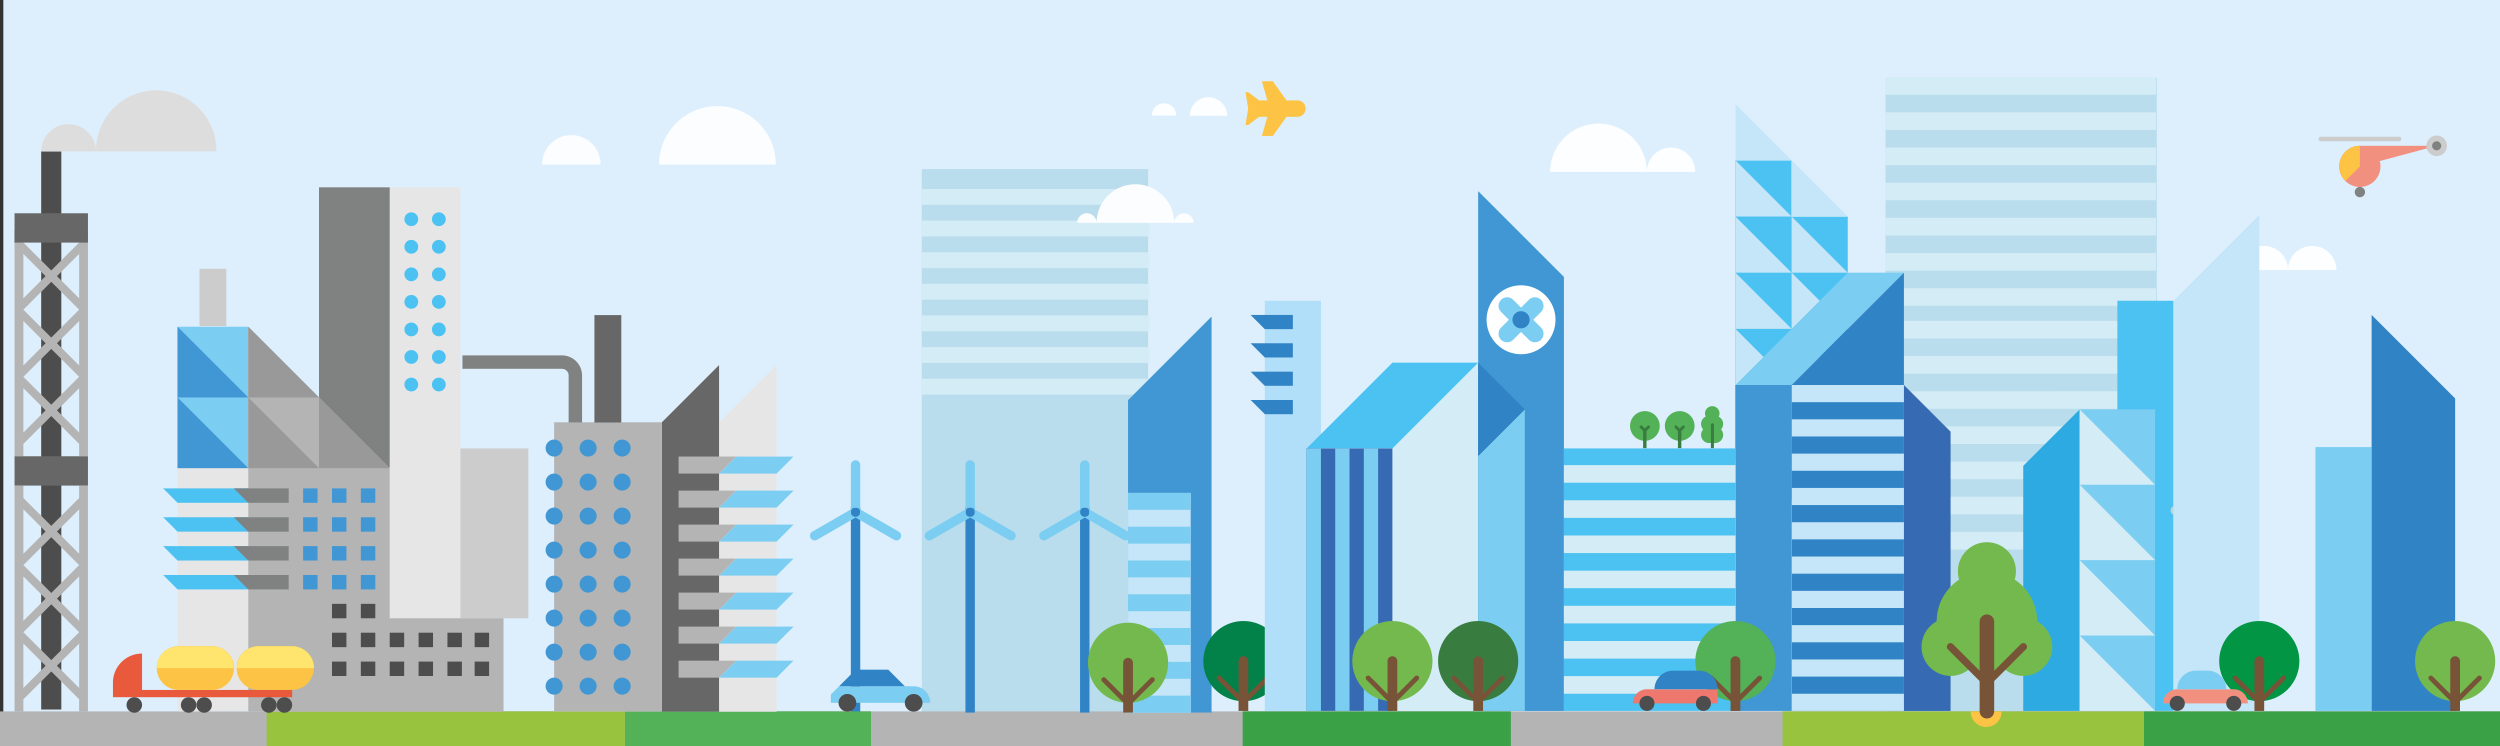 <svg id="Commercial" xmlns="http://www.w3.org/2000/svg" viewBox="0 0 1508 450"><rect x="0" y="0" width="1508" height="450" fill="#333333" stroke="none"/><defs><style>.cls-3{fill:#d4ecf6}.cls-10,.cls-12,.cls-14,.cls-17,.cls-18,.cls-23,.cls-26,.cls-27,.cls-29,.cls-3,.cls-32,.cls-33,.cls-35,.cls-36,.cls-37,.cls-42,.cls-52,.cls-7{fill-rule:evenodd}.cls-4,.cls-42{fill:#b4b4b4}.cls-5{fill:#3ba146}.cls-7{fill:#4097d3}.cls-12,.cls-8{fill:#4bc2f1}.cls-10{fill:#775338}.cls-18{fill:#c4e6f8}.cls-14,.cls-19{fill:#7bcdf2}.cls-17,.cls-31{fill:#3083c5}.cls-23{fill:#fcfeff}.cls-26,.cls-53{fill:#74b94d}.cls-27,.cls-56{fill:#387d3f}.cls-29{fill:#53b157}.cls-32{fill:#f29080}.cls-33,.cls-49{fill:#4e4d4d}.cls-35,.cls-45{fill:#cdcccc}.cls-36{fill:#808181}.cls-37{fill:#fcc344}.cls-44{fill:#e7e6e6}.cls-43{fill:#676767}.cls-52{fill:#ddd}</style></defs><path fill="#ddeffc" d="M2.007-.242h1506V451h-1506z"/><path d="M556.001 102h136.554v335H556.001zm581.356-55H1301v390h-163.643z" fill="#badded"/><path class="cls-3" d="M1300.5 173.862H1137v10.609h163.5v-10.609zm0-21.217H1137v10.609h163.5v-10.609zm0-21.217H1137v10.608h163.5v-10.608zm0-21.217H1137v10.608h163.5v-10.608zm0-21.217H1137V99.6h163.5V88.994zm0-21.218H1137v10.609h163.5V67.776zm0-21.217H1137v10.609h163.5zM693.167 228.461H556V238h137.167v-9.539zm0-19.076H556v9.538h137.167v-9.538zm0-19.077H556v9.538h137.167v-9.538zm0-19.077H556v9.538h137.167v-9.538zm0-19.077H556v9.539h137.167v-9.539zm0-19.077H556v9.538h137.167v-9.538zm0-19.077H556v9.539h137.167zM1300.5 320.863H1137v10.608h163.5v-10.608zm0-21.218H1137v10.609h163.5v-10.609zm0-21.217H1137v10.609h163.5v-10.609zm0-21.217H1137v10.608h163.5v-10.608zm0-21.217H1137V246.6h163.5v-10.606zm0-21.218H1137v10.609h163.5v-10.609zm0-21.217H1137v10.609h163.5z"/><path class="cls-4" d="M-27 429.121h1553.126v32.911H-27z"/><path class="cls-5" d="M749.563 429.121h161.792v32.911H749.563z"/><path fill="#d4ecf6" d="M839.9 218.755h51.729v210.063H839.9z"/><path class="cls-7" d="M680.442 429.818h50.376V190.977l-50.376 50.376v188.465z"/><path class="cls-8" d="M1277.207 181.425h33.875v247.392h-33.875z"/><path d="M750.028 374.611a24.169 24.169 0 1024.172 24.168 24.169 24.169 0 00-24.172-24.168z" fill="#028148" fill-rule="evenodd"/><path class="cls-10" d="M747.093 398.779v19.841l-10.656-10.656a1.468 1.468 0 10-2.076 2.075l12.732 12.732v6.047h5.87v-6.047l12.737-12.732a1.467 1.467 0 10-2.075-2.075q-5.329 5.326-10.657 10.656v-19.841a2.935 2.935 0 10-5.87 0z"/><path fill="#b1def8" d="M762.917 181.425h33.875v247.392h-33.875z"/><path class="cls-12" d="M1114.567 130.611h-33.877V96.735h-33.876v204.821h67.753z"/><path fill="#c4e6f8" d="M680.442 297.324h37.782v132.494h-37.782z"/><path class="cls-14" d="M680.441 389.05h37.783v-10.191h-37.783v10.191zm0 20.385h37.783v-10.193h-37.783v10.193zm0 20.383h37.783v-10.192h-37.783v10.192zm0-122.3h37.783v-10.194h-37.783v10.192zm0 20.383h37.783v-10.193h-37.783V327.9zm0 20.384h37.783v-10.194h-37.783v10.192zm0 20.384h37.783v-10.194h-37.783z"/><path fill="#fff" d="M995.086 277.689h51.729v151.129h-51.729z"/><path class="cls-7" d="M943.357 428.818h-51.728v-313.52l51.728 51.729v261.791z"/><path class="cls-12" d="M788.171 270.483l51.73-51.728h51.728L839.9 270.483h-51.729z"/><path fill="#366bb3" fill-rule="evenodd" d="M1176.59 428.818h-28.147V232.24l28.147 28.146v168.432z"/><path class="cls-14" d="M891.629 428.818h28.146V246.902l-28.146 28.147v153.769z"/><path class="cls-17" d="M891.629 218.755l28.146 28.147-28.146 28.146v-56.293z"/><path class="cls-18" d="M1080.69 232.241h33.877l-33.877-33.877v33.877zm-33.876 0h33.876l-33.876-33.877v33.877zm33.876 33.876l16.939-16.938-16.939-16.938v33.876z"/><path class="cls-19" d="M1254.473 246.941h45.469v181.878h-45.469z"/><path fill="#2daae1" fill-rule="evenodd" d="M1220.416 428.819h34.057V246.941l-34.057 34.057v147.821z"/><path class="cls-3" d="M1254.473 383.349l45.469 45.47h-45.469v-45.47z"/><path class="cls-3" d="M1254.473 337.88l45.469 45.469h-45.469V337.88zm0-45.47l45.469 45.47h-45.469v-45.47z"/><path class="cls-3" d="M1254.473 246.941l45.469 45.469h-45.469v-45.469z"/><path d="M1343.863 307.915l13.4 23.213a2.838 2.838 0 01-4.916 2.839l-13.4-23.214h-26.8a2.838 2.838 0 110-5.676h26.8l13.4-23.214a2.838 2.838 0 014.916 2.839l-13.4 23.213zm-3.277-2.838a2.838 2.838 0 102.838 2.838 2.839 2.839 0 00-2.838-2.838z" fill="#b8d8dc" fill-rule="evenodd"/><path fill="#edd078" d="M1322.811 398.945h14.937v29.874h-14.937z"/><path class="cls-23" d="M1394.71 162.9h14.59a14.585 14.585 0 00-29.17 0zm-29.171 0h14.586a14.586 14.586 0 00-29.172 0zM728.961 69.84h11.293a11.293 11.293 0 00-22.585 0zm235.259 33.877h29.171a29.171 29.171 0 10-58.342 0z"/><path class="cls-23" d="M1007.976 103.717h14.586a14.586 14.586 0 10-29.171 0z"/><path class="cls-18" d="M1080.69 198.364h33.877l-33.877-33.876v33.876zm-33.876 0h33.876l-33.876-33.876v33.876zm33.876-33.876h33.877l-33.877-33.877v33.877zm-33.876 0h33.876l-33.876-33.877v33.877zm.001-33.877h33.876l-33.876-33.876v33.876z"/><path class="cls-18" d="M1046.815 96.735h33.876l-33.876-33.877v33.877zm33.876 33.876h33.877l-33.877-33.876v33.876z"/><path class="cls-14" d="M1046.815 232.24l67.752-67.752h33.875l-67.751 67.752h-33.876z"/><path class="cls-17" d="M1148.443 428.817h-67.752l-.001-196.577 67.752-67.752.001 264.329z"/><path class="cls-18" d="M1080.691 325.356h67.752V315.01h-67.752v10.346zm0 103.462h67.752v-10.347h-67.752v10.347zm0-82.77h67.752V335.7h-67.752v10.346zm0 20.692h67.752v-10.346h-67.752v10.346zm0 20.693h67.752v-10.346h-67.752v10.346zm0 20.692h67.752v-10.346h-67.752v10.346zm0-165.539h67.752V232.24h-67.752v10.346zm0 20.692h67.752v-10.346h-67.752v10.346zm0 20.693h67.752v-10.346h-67.752v10.346zm0 20.692h67.752v-10.346h-67.752z"/><path fill="#4097d3" d="M1046.814 232.241h33.877v196.577h-33.877z"/><path class="cls-8" d="M943.357 270.483h103.457v158.334H943.357z"/><path class="cls-3" d="M1046.814 407.862H943.357v10.609h103.457v-10.609zm0-21.217H943.357v10.609h103.457v-10.609zm0-21.217H943.357v10.608h103.457v-10.608zm0-21.217H943.357v10.608h103.457v-10.608zm0-21.217H943.357V333.6h103.457v-10.606zm0-21.218H943.357v10.609h103.457v-10.609zm0-21.217H943.357v10.609h103.457z"/><path fill="#366bb3" d="M788.171 270.483H839.9v158.334h-51.729z"/><path class="cls-19" d="M788.171 270.483h8.622v158.334h-8.622zm17.243 0h8.621v158.334h-8.621zm17.243 0h8.621v158.334h-8.621z"/><path class="cls-26" d="M839.9 374.611a24.169 24.169 0 1024.168 24.168 24.169 24.169 0 00-24.168-24.168z"/><path class="cls-10" d="M836.965 398.779v19.841q-5.328-5.329-10.657-10.656a1.467 1.467 0 10-2.075 2.075l12.732 12.732v6.047h5.87v-6.047l12.732-12.732a1.468 1.468 0 10-2.076-2.075q-5.328 5.326-10.656 10.656v-19.841a2.935 2.935 0 00-5.87 0z"/><path class="cls-27" d="M891.629 374.611a24.169 24.169 0 1024.171 24.168 24.169 24.169 0 00-24.171-24.168z"/><path class="cls-10" d="M888.693 398.779v19.841q-5.326-5.329-10.656-10.656a1.467 1.467 0 10-2.075 2.075l12.731 12.732v6.047h5.871v-6.047l12.736-12.732a1.467 1.467 0 00-2.075-2.075q-5.328 5.326-10.656 10.656v-19.841a2.936 2.936 0 00-5.871 0z"/><path d="M917.493 213.672a20.782 20.782 0 10-20.781-20.781 20.822 20.822 0 0020.781 20.781z" fill="#fff" fill-rule="evenodd"/><path class="cls-17" d="M754.366 241.282h25.49v8.551h-16.939l-8.551-8.551zm0-51.305h25.49v8.551h-16.939l-8.551-8.551zm0 17.1h25.49v8.551h-16.939l-8.551-8.551zm0 17.1h25.49v8.551h-16.939z"/><path class="cls-14" d="M905.445 188.164a5.177 5.177 0 117.322-7.322l4.726 4.727 4.727-4.727a5.177 5.177 0 017.321 7.322l-4.726 4.727 4.726 4.726a5.177 5.177 0 01-7.321 7.322l-4.727-4.726-4.726 4.726a5.177 5.177 0 11-7.322-7.322l4.726-4.726z"/><path class="cls-17" d="M921.154 189.23a5.177 5.177 0 11-7.322 0 5.177 5.177 0 017.322 0z"/><path class="cls-29" d="M1046.815 374.611a24.169 24.169 0 1024.168 24.168 24.169 24.169 0 00-24.168-24.168z"/><path class="cls-10" d="M1043.879 398.779v19.841l-10.656-10.656a1.468 1.468 0 10-2.076 2.075l12.732 12.732v6.047h5.87v-6.047l12.732-12.732a1.467 1.467 0 00-2.075-2.075q-5.328 5.326-10.657 10.656v-19.841a2.935 2.935 0 10-5.87 0z"/><path class="cls-18" d="M1311.083 428.818h51.728V129.697l-51.728 51.729v247.392z"/><path class="cls-19" d="M1396.687 269.676h33.876v159.142h-33.876z"/><path d="M1362.811 374.611a24.169 24.169 0 1024.169 24.168 24.169 24.169 0 00-24.169-24.168z" fill="#019544" fill-rule="evenodd"/><path class="cls-10" d="M1359.876 398.779v19.841l-10.656-10.656a1.467 1.467 0 10-2.075 2.075l12.731 12.732v6.047h5.871v-6.047l12.731-12.732a1.467 1.467 0 10-2.075-2.075q-5.328 5.326-10.656 10.656v-19.841a2.936 2.936 0 00-5.871 0z"/><path class="cls-17" d="M1480.939 428.818h-50.376V189.977l50.376 50.376v188.465z"/><path class="cls-31" d="M513.232 306.076h5.676v123.742h-5.676z"/><path class="cls-14" d="M516.07 312.192l-23.213 13.4a2.838 2.838 0 11-2.838-4.916l23.213-13.4v-26.805a2.838 2.838 0 115.676 0v26.805l23.213 13.4a2.838 2.838 0 11-2.837 4.916l-23.214-13.4zm2.839-3.278a2.839 2.839 0 10-2.839 2.839 2.839 2.839 0 002.839-2.839z"/><path class="cls-31" d="M582.364 306.076h5.676v123.742h-5.676z"/><path class="cls-14" d="M585.2 312.192l-23.214 13.4a2.838 2.838 0 11-2.838-4.916l23.214-13.4v-26.805a2.838 2.838 0 015.676 0v26.805l23.213 13.4a2.838 2.838 0 01-2.838 4.916l-23.213-13.4zm2.838-3.278a2.839 2.839 0 10-2.838 2.839 2.838 2.838 0 002.84-2.839z"/><path class="cls-31" d="M651.496 306.076h5.676v123.742h-5.676z"/><path class="cls-14" d="M654.333 312.192l-23.213 13.4a2.838 2.838 0 11-2.838-4.916l23.213-13.4v-26.805a2.839 2.839 0 015.677 0v26.805l23.213 13.4a2.838 2.838 0 01-2.838 4.916l-23.214-13.4zm2.839-3.278a2.839 2.839 0 10-2.839 2.839 2.839 2.839 0 002.839-2.839z"/><path class="cls-26" d="M1480.939 374.611a24.169 24.169 0 1024.169 24.168 24.169 24.169 0 00-24.169-24.168z"/><path class="cls-10" d="M1478 398.779v19.841l-10.656-10.656a1.467 1.467 0 00-2.075 2.075L1478 422.771v6.047h5.87v-6.047l12.732-12.732a1.467 1.467 0 00-2.075-2.075q-5.329 5.326-10.657 10.656v-19.841a2.935 2.935 0 10-5.87 0z"/><path class="cls-32" d="M1355.919 424.276a8.518 8.518 0 00-8.518-8.517h-34.067a8.517 8.517 0 00-8.517 8.517z"/><path class="cls-33" d="M1313.334 419.735a4.542 4.542 0 11-4.542 4.541 4.541 4.541 0 014.542-4.541zm34.066 0a4.541 4.541 0 11-4.541 4.541 4.541 4.541 0 014.541-4.541z"/><path class="cls-14" d="M1313.334 415.759a11.225 11.225 0 0111.225-11.225h7.075a11.225 11.225 0 0111.225 11.225z"/><path d="M984.935 424.276a8.517 8.517 0 018.517-8.517h42.585v8.517z" fill="#ef786e" fill-rule="evenodd"/><path class="cls-33" d="M1027.519 419.735a4.542 4.542 0 104.542 4.541 4.541 4.541 0 00-4.542-4.541zm-34.066 0a4.541 4.541 0 104.541 4.541 4.541 4.541 0 00-4.541-4.541z"/><path class="cls-17" d="M1036.037 415.759a11.226 11.226 0 00-11.225-11.225h-15.594a11.225 11.225 0 00-11.224 11.225z"/><path class="cls-32" d="M1435.475 97.152a12.41 12.41 0 11-11.988-9.2h46.313z"/><path class="cls-35" d="M1469.8 94.159a6.2 6.2 0 10-6.2-6.2 6.216 6.216 0 006.2 6.2z"/><path class="cls-36" d="M1469.8 90.691a2.737 2.737 0 10-2.737-2.736 2.742 2.742 0 002.737 2.736z"/><path class="cls-35" d="M1447.118 82.483a1.368 1.368 0 010 2.736h-47.262a1.368 1.368 0 110-2.736z"/><path class="cls-36" d="M1423.487 118.977a3.1 3.1 0 10-3.1-3.1 3.109 3.109 0 003.1 3.1z"/><path class="cls-37" d="M1423.487 100.364l-8.774 8.774a12.408 12.408 0 018.774-21.182z"/><path class="cls-23" d="M702.148 69.68h7.293a7.293 7.293 0 10-14.585 0z"/><path fill="#53b157" d="M376.927 429.121h148.457v32.911H376.927z"/><path d="M160.854 429.121h216.073v32.911H160.854zm914.444 0h217.972v32.911h-217.972z" fill="#98c33f"/><path class="cls-5" d="M1293.27 429.121h232.856v32.911H1293.27z"/><path fill="#e7e6e6" fill-rule="evenodd" d="M433.74 429.271l34.673.001V220.215l-34.674 34.673.001 174.383z"/><path class="cls-14" d="M478.671 336.951l-10.258 10.258h-34.674L444 336.951zm0 20.515l-10.258 10.258h-34.674L444 357.466zm0 20.516l-10.258 10.257h-34.674L444 377.982zm0 20.515l-10.258 10.258h-34.674L444 398.5zm0-123.093l-10.258 10.258h-34.674L444 275.4zm0 20.516l-10.258 10.258h-34.674L444 295.92zm-10.258 30.773h-34.674L444 316.435h34.674z"/><path fill="#676767" fill-rule="evenodd" d="M399.067 429.271l34.673.001-.001-209.057-34.673 34.673.001 174.383z"/><path class="cls-42" d="M444 336.951l-10.258 10.258h-24.418v-10.258zm0 61.546l-10.258 10.258h-24.418V398.5zm0-41.031l-10.258 10.258h-24.418v-10.258zm0 20.515l-10.258 10.258h-24.418v-10.258zm0-102.581l-10.258 10.258h-24.418V275.4zm0 20.516l-10.258 10.258h-24.418V295.92zm-10.258 30.773h-24.418v-10.254H444z"/><path class="cls-4" d="M334.249 254.722h64.817v174.383h-64.817z"/><path class="cls-43" d="M358.556 190.071h16.204v64.817h-16.204z"/><path class="cls-7" d="M354.765 347.209a5.129 5.129 0 11-5.129 5.129 5.129 5.129 0 015.129-5.129zm20.516 61.547a5.129 5.129 0 11-5.129 5.128 5.129 5.129 0 015.129-5.128zm0-20.516a5.129 5.129 0 11-5.129 5.129 5.129 5.129 0 015.129-5.129zm0-20.516a5.13 5.13 0 11-5.129 5.129 5.13 5.13 0 015.129-5.129zm-20.516 41.032a5.129 5.129 0 11-5.129 5.128 5.128 5.128 0 015.129-5.128zm-20.516 0a5.129 5.129 0 11-5.129 5.128 5.129 5.129 0 015.129-5.128zm20.516-20.516a5.129 5.129 0 11-5.129 5.129 5.129 5.129 0 015.129-5.129zm-20.516 0a5.129 5.129 0 11-5.129 5.129 5.129 5.129 0 015.129-5.129zm20.516-20.516a5.13 5.13 0 11-5.129 5.129 5.129 5.129 0 015.129-5.129zm-20.516 0a5.13 5.13 0 11-5.129 5.129 5.13 5.13 0 015.129-5.129zm41.032-20.515a5.129 5.129 0 11-5.129 5.129 5.129 5.129 0 015.129-5.129zm0-20.516a5.129 5.129 0 11-5.129 5.129 5.129 5.129 0 015.129-5.129zm0-20.515a5.129 5.129 0 11-5.129 5.128 5.129 5.129 0 015.129-5.128zm0-20.516a5.129 5.129 0 11-5.129 5.128 5.129 5.129 0 015.129-5.128zm0-20.516a5.129 5.129 0 11-5.129 5.129 5.129 5.129 0 015.129-5.129zm-41.032 82.063a5.129 5.129 0 11-5.129 5.129 5.129 5.129 0 015.129-5.129zm20.516-20.516a5.129 5.129 0 11-5.129 5.129 5.129 5.129 0 015.129-5.129zm-20.516 0a5.129 5.129 0 11-5.129 5.129 5.129 5.129 0 015.129-5.129zm20.516-20.515a5.129 5.129 0 11-5.129 5.128 5.128 5.128 0 015.129-5.128zm-20.516 0a5.129 5.129 0 11-5.129 5.128 5.129 5.129 0 015.129-5.128zm20.516-20.516a5.129 5.129 0 11-5.129 5.128 5.128 5.128 0 015.129-5.128zm-20.516 0a5.129 5.129 0 11-5.129 5.128 5.129 5.129 0 015.129-5.128zm20.516-20.516a5.129 5.129 0 11-5.129 5.129 5.129 5.129 0 015.129-5.129zm-15.386 5.129a5.13 5.13 0 11-5.13-5.129 5.129 5.129 0 015.13 5.129z"/><path class="cls-19" d="M107.158 197.092h42.658v85.317h-42.658z"/><path class="cls-44" d="M235.076 113.001h42.657v259.947h-42.657z"/><path class="cls-12" d="M248.1 227.792a4.154 4.154 0 11-4.155 4.154 4.154 4.154 0 014.155-4.154zm16.616 0a4.154 4.154 0 11-4.154 4.154 4.154 4.154 0 014.154-4.154zM248.1 211.175a4.154 4.154 0 11-4.155 4.154 4.154 4.154 0 014.155-4.154zm16.616 0a4.154 4.154 0 11-4.154 4.154 4.154 4.154 0 014.154-4.154zM248.1 194.558a4.154 4.154 0 11-4.155 4.154 4.154 4.154 0 014.155-4.154zm16.616 0a4.154 4.154 0 11-4.154 4.154 4.154 4.154 0 014.154-4.154zM248.1 177.941a4.155 4.155 0 11-4.155 4.154 4.154 4.154 0 014.155-4.154zm16.616 0a4.155 4.155 0 11-4.154 4.154 4.154 4.154 0 014.154-4.154zM248.1 161.324a4.155 4.155 0 11-4.155 4.154 4.154 4.154 0 014.155-4.154zm16.616 0a4.155 4.155 0 11-4.154 4.154 4.154 4.154 0 014.154-4.154zM248.1 144.707a4.155 4.155 0 11-4.155 4.155 4.154 4.154 0 014.155-4.155zm16.616 0a4.155 4.155 0 11-4.154 4.155 4.155 4.155 0 014.154-4.155zM248.1 128.091a4.154 4.154 0 11-4.155 4.154 4.154 4.154 0 014.155-4.154zm16.616 0a4.154 4.154 0 11-4.154 4.154 4.154 4.154 0 014.151-4.154z"/><path class="cls-45" d="M277.733 270.504h40.983v102.444h-40.983z"/><path class="cls-36" d="M338.949 214.37h-60v8.1h60.005a4.051 4.051 0 014.046 4.052v28.366h8.1v-28.366a12.152 12.152 0 00-12.151-12.152z"/><path class="cls-14" d="M561.119 423.943a9.994 9.994 0 00-9.994-9.994h-44.972l-5 5v5z"/><path class="cls-33" d="M511.149 418.613a5.329 5.329 0 11-5.329 5.329 5.329 5.329 0 015.329-5.329zm39.975 0a5.329 5.329 0 11-5.329 5.329 5.329 5.329 0 015.329-5.329z"/><path class="cls-17" d="M535.801 403.955h-19.655l-9.993 9.994h39.642l-9.994-9.994z"/><path fill="#808181" d="M192.419 113h42.658v169h-42.658z"/><path class="cls-44" d="M107.102 282.074h42.658v146.863h-42.658z"/><path class="cls-42" d="M235.077 372.947h68.644v56.323l-153.961.001v-232.18l85.317 85.317v90.539z"/><path d="M149.76 197.092l42.658 42.658H149.76v-42.658zm42.658 42.658l42.658 42.658h-42.658V239.75zm-42.658 0l42.658 42.658H149.76V239.75z" fill="#9a9999" fill-rule="evenodd"/><path class="cls-7" d="M191.548 294.6h-8.705v8.7h8.705v-8.7zm34.823 0h-8.706v8.7h8.706v-8.7zm0 34.823h-8.706v8.706h8.706v-8.706zm0 17.412h-8.706v8.706h8.706v-8.706zm0-34.823h-8.706v8.705h8.706v-8.705zM208.959 294.6h-8.705v8.7h8.705v-8.7zm0 34.823h-8.705v8.706h8.705v-8.706zm0 17.412h-8.705v8.706h8.705v-8.706zm0-34.823h-8.705v8.705h8.705v-8.705zm-17.411 17.411h-8.705v8.706h8.705v-8.706zm0 17.412h-8.705v8.706h8.705v-8.706zm0-34.823h-8.705v8.705h8.705zm-84.446-114.92l42.658 42.658h-42.658v-42.658z"/><path class="cls-7" d="M107.102 239.749l42.658 42.659h-42.658v-42.659z"/><path class="cls-12" d="M98.4 346.831h51.36v8.706H107.1l-8.7-8.706zm0-52.235h51.36v8.7H107.1l-8.7-8.696zm0 17.412h51.36v8.705H107.1l-8.7-8.705zm0 17.411h51.36v8.706H107.1z"/><path class="cls-36" d="M141.054 346.831h33.083v8.706H149.76l-8.706-8.706zm0-52.235h33.083v8.7H149.76l-8.706-8.7zm0 17.412h33.083v8.705H149.76l-8.706-8.705zm0 17.411h33.083v8.706H149.76z"/><path class="cls-45" d="M120.328 162.127h16.204v34.539h-16.204z"/><path class="cls-33" d="M226.371 364.242h-8.706v8.7h8.706v-8.7zm59.938 17.412v8.706h8.706v-8.706zm0 17.411v8.706h8.706v-8.706zm-51.232-17.411v8.706h8.706v-8.706zm34.823 0v8.706h8.706v-8.706zm-17.411 0v8.706h8.711v-8.706zm-17.412 17.411v8.706h8.706v-8.706zm34.823 0v8.706h8.706v-8.706zm-17.411 0v8.706h8.711v-8.706zm-26.118 0h-8.706v8.706h8.706v-8.706zm0-17.411h-8.706v8.706h8.706v-8.706zm-17.411-17.412h-8.706v8.7h8.706v-8.7zm0 34.823h-8.706v8.706h8.706v-8.706zm0-17.411h-8.706v8.706h8.706z"/><path class="cls-26" d="M680.442 375.611a24.169 24.169 0 1024.168 24.168 24.169 24.169 0 00-24.168-24.168z"/><path class="cls-10" d="M677.506 399.779v19.841l-10.656-10.656a1.468 1.468 0 00-2.076 2.076l12.732 12.731v6.047h5.87v-6.047l12.732-12.731a1.468 1.468 0 10-2.075-2.076q-5.328 5.326-10.657 10.656v-19.841a2.935 2.935 0 10-5.87 0z"/><path fill="#e95a3c" d="M85.688 416.172h90.536v4.39H85.688z"/><circle class="cls-49" cx="123.147" cy="425.245" r="4.683"/><path d="M68.125 420.563h17.563v-26.344a17.562 17.562 0 00-17.562 17.562z" fill="#e95a3c" fill-rule="evenodd"/><path class="cls-33" d="M81.006 429.927a4.683 4.683 0 10-4.683-4.682 4.691 4.691 0 004.683 4.682z"/><path class="cls-37" d="M107.64 389.829h20.188a13.172 13.172 0 110 26.343H107.64a13.172 13.172 0 010-26.343z"/><circle class="cls-49" cx="113.782" cy="425.245" r="4.683"/><path class="cls-37" d="M156.036 389.829h20.188a13.172 13.172 0 010 26.343h-20.188a13.172 13.172 0 110-26.343z"/><path class="cls-33" d="M171.542 429.927a4.683 4.683 0 10-4.683-4.682 4.691 4.691 0 004.683 4.682z"/><path class="cls-33" d="M162.177 429.927a4.683 4.683 0 10-4.682-4.682 4.691 4.691 0 004.682 4.682z"/><path d="M107.64 389.829h20.189A13.171 13.171 0 01141 403H94.469a13.17 13.17 0 0113.171-13.171zm48.396 0h20.188A13.171 13.171 0 01189.4 403h-46.536a13.171 13.171 0 0113.172-13.171z" fill="#ffe46d" fill-rule="evenodd"/><path class="cls-52" d="M94.225 91.3h-36.3a36.3 36.3 0 1172.593 0z"/><path class="cls-49" d="M24.843 91.296h12.142V428H24.843z"/><path class="cls-42" d="M8.775 429.289H14.1v-7.466L30.916 405l16.818 16.82v7.469h5.319V292.926h-5.319v7.468l-16.818 16.818-16.816-16.82v-7.466H8.775v136.363zm38.959-88.42L30.916 357.69 14.1 340.869l16.821-16.82 16.818 16.82zM14.1 307.226l13.4 13.4-13.4 13.4v-26.8zm33.639 26.8l-13.4-13.4 13.4-13.4v26.8zm0 47.316l-16.818 16.82L14.1 381.346l16.821-16.82 16.818 16.82zM14.1 347.7l13.4 13.4-13.4 13.4v-26.8zm33.639 26.8l-13.4-13.4 13.4-13.4v26.8zM14.1 414.989v-26.806l13.4 13.4-13.4 13.4zm33.639-26.8v26.8l-13.4-13.4zM8.775 275.224H14.1v-7.466l16.821-16.821 16.818 16.818v7.469h5.319V138.861h-5.324v7.468l-16.818 16.819L14.1 146.327v-7.466H8.775v136.363zM47.734 186.8l-16.818 16.825L14.1 186.8l16.821-16.82 16.813 16.82zM14.1 153.162l13.4 13.4-13.4 13.4v-26.8zm33.639 26.8l-13.4-13.4 13.4-13.4v26.8zm0 47.316L30.916 244.1 14.1 227.281l16.821-16.82 16.818 16.82zM14.1 193.638l13.4 13.4-13.4 13.4v-26.8zm33.639 26.8l-13.4-13.4 13.4-13.4v26.8zM14.1 260.923v-26.806l13.4 13.4-13.4 13.4zm33.639-26.8v26.8l-13.4-13.4z"/><path class="cls-43" d="M8.775 128.624h44.279v17.702H8.775zm.001 146.599h44.277v17.702H8.776z"/><path class="cls-52" d="M41.386 91.3H24.843a16.543 16.543 0 0133.085 0z"/><path class="cls-37" d="M1188.775 429.121h18.611a9.306 9.306 0 11-18.611 0z"/><path class="cls-26" d="M1198.5 344.571a30.3 30.3 0 1030.305 30.3 30.305 30.305 0 00-30.305-30.3z"/><circle class="cls-53" cx="1220.416" cy="390.189" r="17.517"/><path class="cls-26" d="M1176.59 407.705a17.517 17.517 0 1117.516-17.516 17.516 17.516 0 01-17.516 17.516z"/><path class="cls-10" d="M1194.106 374.876V404.6l-15.962-15.962a2.2 2.2 0 10-3.109 3.109l19.071 19.072v18a4.4 4.4 0 108.793 0v-18q9.534-9.537 19.071-19.072a2.2 2.2 0 10-3.11-3.109L1202.9 404.6v-29.72a4.4 4.4 0 00-8.794 0z"/><circle class="cls-53" cx="1198.503" cy="344.571" r="17.517"/><path d="M344.633 99.248h17.623a17.624 17.624 0 10-35.247 0zm88.119 0H468a35.248 35.248 0 10-70.5 0zm252.131 35.186h-23.434a23.435 23.435 0 0146.869 0zm29.293 0h-5.858a5.859 5.859 0 0111.717 0zm-58.585 0h-5.859a5.859 5.859 0 0111.717 0z" fill="#fbfdff" fill-rule="evenodd"/><path d="M761.158 49h6.6l8.25 11.55h6.6a4.95 4.95 0 110 9.9h-6.6L767.758 82h-6.6l3.3-11.55h-4.95l-6.6 4.95h-1.65l1.65-9.9-1.65-9.9h1.65l6.6 4.95h4.95z" fill="#fcc344"/><path class="cls-29" d="M1032.834 245a4.378 4.378 0 104.377 4.377 4.377 4.377 0 00-4.377-4.377z"/><path class="cls-29" d="M1031.028 250.793a4.94 4.94 0 104.94 4.94 4.94 4.94 0 00-4.94-4.94z"/><path class="cls-29" d="M1034.465 250.793a4.94 4.94 0 104.94 4.94 4.941 4.941 0 00-4.94-4.94z"/><path class="cls-29" d="M1031.028 257.391a4.941 4.941 0 104.94 4.941 4.941 4.941 0 00-4.94-4.941z"/><path class="cls-29" d="M1034.465 257.391a4.941 4.941 0 104.94 4.941 4.941 4.941 0 00-4.94-4.941z"/><path class="cls-27" d="M1032.073 270.322a.073.073 0 01-.073-.073v-14a.922.922 0 011.844 0v14a.073.073 0 01-.073.073z"/><path class="cls-29" d="M992.2 248a8.951 8.951 0 108.95 8.95 8.95 8.95 0 00-8.95-8.95z"/><path class="cls-56" d="M995.044 256.863a.9.9 0 00-1.273 0l-1.613 1.614-1.617-1.618a.9.9 0 00-1.273 1.271l1.854 1.857v10.253a.082.082 0 00.082.082h1.905a.082.082 0 00.081-.082v-10.249l1.854-1.854a.9.9 0 000-1.274z"/><path class="cls-29" d="M1013.2 248a8.951 8.951 0 108.95 8.95 8.95 8.95 0 00-8.95-8.95z"/><path class="cls-56" d="M1016.044 256.863a.9.9 0 00-1.273 0l-1.613 1.614-1.617-1.618a.9.9 0 00-1.273 1.271l1.854 1.857v10.253a.082.082 0 00.082.082h1.905a.082.082 0 00.081-.082v-10.249l1.854-1.854a.9.9 0 000-1.274z"/></svg>